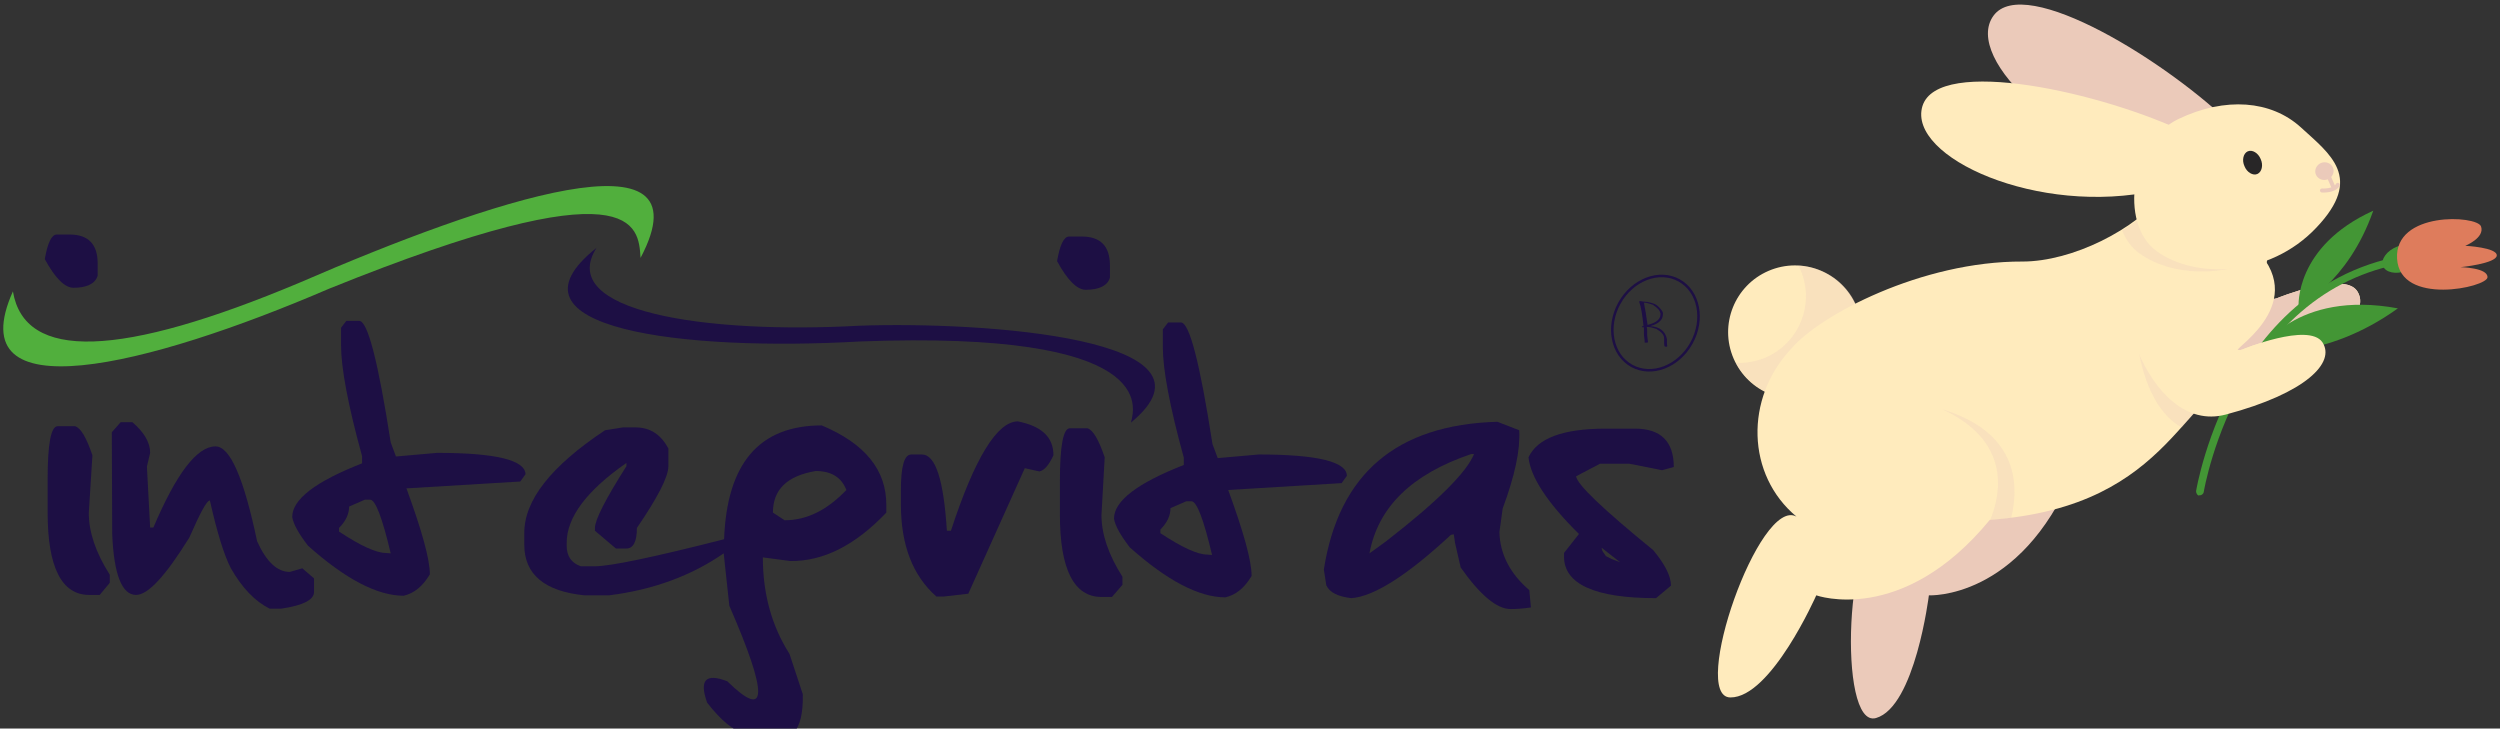 <?xml version="1.0" encoding="utf-8"?>
<!-- Generator: Adobe Illustrator 28.0.0, SVG Export Plug-In . SVG Version: 6.00 Build 0)  -->
<svg version="1.1" id="Ebene_1" xmlns="http://www.w3.org/2000/svg" xmlns:xlink="http://www.w3.org/1999/xlink" x="0px" y="0px"
	 viewBox="0 0 619.4 180.5" style="enable-background:new 0 0 619.4 180.5;" xml:space="preserve">
<rect x="0" y="0" width="619.4" height="180.5" fill="#333333" stroke="none"/>
<style type="text/css">
	.st0{fill:#1D0F44;}
	.st1{fill:#51AF3D;}
	.st2{fill:none;stroke:#1D0F44;stroke-width:0.628;stroke-miterlimit:10;}
	.st3{fill:#EBCABA;}
	.st4{fill:#FFEBBD;}
	.st5{opacity:0.3;fill:#EBCABA;}
	.st6{fill:#439635;}
	.st7{fill:#DE7C5C;}
	.st8{fill:#282627;}
	.st9{fill:none;stroke:#EBCABA;stroke-linecap:round;stroke-linejoin:round;stroke-miterlimit:10;}
</style>
<a>
	<g>
		<g>
			<g>
				<g>
					<g>
						<path class="st0" d="M269,71.8c3.3,0,5.4-1,6-3l0-3c0-4.8-2.3-7.2-7-7.2l-3.1,0c-1.3,0-2.3,2-3,6.1
							C264.5,69.5,266.9,71.8,269,71.8z"/>
						<path class="st0" d="M22.9,112.8c-1.5-4.4-2.9-6.8-4.3-7.2l-4.3,0c-1.7,0-2.5,4.4-2.5,13.2l0,8.2c0,13.6,3.5,20.4,10.3,20.4
							l2.6,0l2.5-3l0-2c-3.5-5.5-5.2-10.6-5.2-15.3L22.9,112.8z"/>
						<path class="st0" d="M18.2,71.3c3.3,0,5.4-1,6-3l0-3c0-4.8-2.3-7.2-7-7.2l-3.1,0c-1.3,0-2.3,2-3,6.1
							C13.7,69,16.1,71.3,18.2,71.3z"/>
						<path class="st0" d="M71.8,141.7c-3.1,0-5.8-2.5-8.1-7.6c-3.3-15.7-6.7-23.5-10.3-23.5c-4.6,0-9.7,6.7-15.4,20.1l-0.8,0
							l-0.8-15.1l0.8-3.4c0-2.6-1.5-5.1-4.4-7.6l-2.9,0l-2.2,2.5l0.1,25.2c0.4,10,2.4,15.1,5.9,15.1c3,0,7.3-4.7,13.2-14.2
							c2.7-6.1,4.3-9.2,5.1-9.2c1.8,8,3.5,13.5,5.2,16.8c2.8,4.9,6,8.2,9.6,10l2.9,0c5.4-0.8,8.1-2.2,8.1-4.1l0-3.4l-2.9-2.5
							L71.8,141.7z"/>
						<path class="st0" d="M108.3,112.2l-10.2,0.9l-1.3-3.5c-3.1-20-5.7-30.1-7.8-30.1l-3.2,0l-1.3,1.7l0,4.4
							c0,5.5,1.7,14.7,5.2,27.4l0,1.8c-11.5,4.5-17.3,8.9-17.3,13.3c0.3,1.8,1.6,4.1,3.9,7.1c9.3,8.3,17.2,12.4,23.7,12.4
							c2.6-0.6,4.7-2.3,6.5-5.3c0-3.8-2-10.9-5.8-21.3l28.2-1.7l1.3-1.8C130.1,114,122.9,112.2,108.3,112.2z M95.6,137
							c-2.4,0-6.3-1.8-11.6-5.3l0-0.9c1.7-1.7,2.5-3.5,2.5-5.3l3.9-1.7l1.3,0c1.3,0,3,4.4,5.1,13.3L95.6,137z"/>
						<path class="st0" d="M332.4,119.7l1.3-1.8c0-3.5-7.3-5.3-21.8-5.3l-10.2,0.9l-1.3-3.5c-3.1-20-5.7-30.1-7.8-30.1l-3.2,0
							l-1.3,1.7l0,4.4c0,5.5,1.7,14.7,5.2,27.4l0,1.8c-11.5,4.5-17.3,8.9-17.3,13.3c0.3,1.8,1.6,4.1,3.9,7.1
							c9.3,8.3,17.2,12.4,23.7,12.4c2.6-0.6,4.7-2.3,6.5-5.3c0-3.8-2-10.9-5.8-21.3L332.4,119.7z M299.1,137.4
							c-2.4,0-6.3-1.8-11.6-5.3l0-0.9c1.7-1.7,2.5-3.5,2.5-5.3l3.9-1.7l1.3,0c1.3,0,3,4.4,5.1,13.3L299.1,137.4z"/>
						<path class="st0" d="M390.5,118l5.9-3.1l7.3,0l8.1,1.6l2.9-0.8c0-6.3-3.2-9.5-9.6-9.5l-7.3,0c-10.6,0-16.9,2.4-19.1,7.1
							c0.5,4.9,4.7,11.3,12.5,19l-3.7,4.7l0,0.9c0,6.8,7.6,10.3,22.8,10.3l3.7-3.1c0-2.4-1.5-5.3-4.4-8.8
							C397.1,126.1,390.7,120,390.5,118z M399.3,138.5l-1.4-0.7l-0.9-1.3l-0.2-0.8l4.6,3.6L399.3,138.5z"/>
						<path class="st0" d="M371.5,131.8l0.8-5.8c3-8.1,4.4-14.5,4.1-19.4l-5.4-2.1c-25,0.7-39.3,12.9-43,36.6l0.6,3.9
							c0.8,1.8,2.9,2.8,6.2,3.2c5.6-0.4,13.8-5.6,24.7-15.7l0.7-0.1l0.3,2.1l1.4,6.1c4.8,6.8,8.9,10.3,12.4,10.3c1.3,0,3-0.1,5-0.4
							l-0.4-4.3C374.2,142.2,371.6,137.3,371.5,131.8z M343.3,134.2l-4,2.9c2.1-11.4,10.4-19.6,25.2-24.6l0.7,0
							C363.4,117,356.1,124.3,343.3,134.2z"/>
						<path class="st0" d="M219.6,127l0-1.9c0-8.7-5.3-15.2-16-19.7c-15.5,0-23.5,9.4-24.2,28.2c-17.6,4.5-28.3,6.7-32,6.7l-3.5,0
							c-2.3-0.8-3.5-2.5-3.5-5.1l0-0.7c0-6.3,4.9-12.9,14.8-19.8l0,0.8c-5.2,8.2-7.8,13.3-7.8,15.3l0,0.7l5.2,4.4l2.6,0
							c1.7,0,2.6-1.7,2.6-5.1c5.2-7.6,7.8-12.7,7.8-15.3l0-4.4c-1.9-3.5-4.5-5.1-7.8-5.2l-3.5,0l-4.4,0.7
							c-13.4,8.9-20.1,17.4-20,25.6l0,2.8c0,7.3,5,11.5,14.9,12.5l6.1,0c11.2-1.4,20.6-5,28.4-10.4l1.4,13
							c9.7,22.2,9.5,28.5-0.5,18.7c-5.4-2.1-7-0.3-5,5.3c3.5,4.5,6.6,7,9.3,7.6l4.3,1.7l3.3,0.4c1.4-0.2,2.9-0.9,4.4-2.1
							c1.7-1.7,2.5-4.9,2.4-9.7l-3.3-10c-4.4-6.9-6.6-14.9-6.6-23.9l6.8,0.9C204,139.1,211.9,135.1,219.6,127z M191.5,127
							c0-5.7,3.5-9.1,10.6-10.3c3.9,0,6.4,1.6,7.6,4.7c-4.8,5-9.8,7.5-15.3,7.5L191.5,127z"/>
						<path class="st0" d="M252.2,104.4c-5.1,0-10.7,9-16.6,27.1l-1,0c-0.8-12.6-2.8-18.9-6.2-18.9l-2.6,0c-1.8,0-2.6,3-2.6,9l0,3.3
							c0,10.1,2.9,17.7,8.8,22.9l1.8,0l6.1-0.7l14-31.1l3.6,0.8c1.2-0.2,2.4-1.6,3.5-4C261,108.3,258.1,105.6,252.2,104.4z"/>
						<path class="st0" d="M273.7,113.3c-1.5-4.4-2.9-6.8-4.3-7.2l-4.3,0c-1.7,0-2.5,4.4-2.5,13.2l0,8.2c0,13.6,3.5,20.4,10.3,20.4
							l2.6,0l2.6-3l0-2c-3.5-5.5-5.2-10.6-5.2-15.3L273.7,113.3z"/>
						<path class="st1" d="M81.6,71.5c76-30.7,76.6-15.7,77.1-7.6C176,31.2,120.9,49.8,74.3,70C29.8,88.7,6.1,89.5,3.2,72.2
							C-10.4,102.5,36.5,90.9,81.6,71.5z"/>
						<path class="st0" d="M147.8,61.4c-25.3,20.1,21.7,25.7,65.3,23.2c74.1-2.8,68,16.4,67.1,20.1c25.3-20.8-36.3-25.1-67.3-24
							C174.7,82.8,137.7,77.2,147.8,61.4z"/>
					</g>
				</g>
				<g>
					<path class="st0" d="M407.5,84.6c-0.1-0.9-0.2-1.4-0.2-1.7v-1.8c-0.2,0-0.4,0-0.5-0.1v-0.1c0.1-0.1,0.2-0.1,0.4-0.1
						c-0.3-2.8-0.6-4.8-1.1-6.1l0.3-0.1h0.2c0.1,0.1,0.6,0.1,1.5,0.2c1,0.2,1.9,0.4,2.5,0.9c0.9,0.8,1.4,1.5,1.4,1.9v0.3
						c0,1.3-1,2.3-3.1,2.9c2.4,0.2,3.7,1.3,4.1,3.2V85c0,0.2,0,0.4,0.1,0.8l-0.2,0.1h-0.2l-0.3-0.1c-0.1-0.4-0.1-0.7-0.1-0.9v-1.1
						c0-0.8-0.6-1.5-1.9-2.3c-0.9-0.3-1.6-0.5-2.3-0.5h-0.1c0.1,0.4,0.1,0.8,0.1,1V83c0.1,1,0.2,1.6,0.2,1.7v0.1
						c-0.1,0.1-0.3,0.1-0.5,0.1c-0.1,0-0.2,0-0.4-0.1L407.5,84.6z M411.3,77.5c0-0.5-0.6-1.2-1.8-2c-0.9-0.3-1.6-0.5-2-0.5h-0.2
						c0.3,1.5,0.6,3.3,0.9,5.5c2.1-0.5,3.2-1.4,3.2-2.6V77.5z"/>
				</g>
				
					<ellipse transform="matrix(0.485 -0.875 0.875 0.485 140.988 399.949)" class="st2" cx="410.1" cy="80.3" rx="12.1" ry="10.2"/>
			</g>
		</g>
		<g id="Ebene_2_00000004511174039451238480000004799668616900628119_">
		</g>
		<g>
			<path class="st3" d="M513.6,117.2c-13.2,31.5-35.7,30.3-35.7,30.3s-3.4,27.6-13.1,30.4c-9.7,2.8-7.5-49.9,2.8-47.6
				C452.9,123.9,557,100.6,513.6,117.2z"/>
			<path class="st4" d="M429.5,88.8c3.6,8.4,13.3,12.3,21.7,8.7c8.4-3.6,12.3-13.3,8.7-21.7c-3.6-8.4-13.3-12.3-21.7-8.7
				C429.8,70.7,425.9,80.4,429.5,88.8z"/>
			<path class="st5" d="M437.4,88.6c8.4-3.6,12.3-13.3,8.7-21.7c-0.2-0.4-0.4-0.7-0.5-1.1c6.1,0.3,11.9,4,14.4,10
				c3.6,8.4-0.3,18.1-8.7,21.7c-8,3.4-17.2,0-21.2-7.6C432.5,90,435,89.6,437.4,88.6z"/>
			<path class="st3" d="M553.5,31.5c-16.1-16-51.9-38.2-59.6-27.6c-7.7,10.6,18.2,35.3,47.9,38.7C548.1,39.3,553.5,31.5,553.5,31.5z
				"/>
			<path class="st4" d="M564.1,73.9c0,0,16.5-6.8,19.9-1.8c3.3,5-4,12.6-23.9,17.9c-19.8,5.3-20.7,35.4-67.1,38.8
				c-21.7,26.4-43,18.7-43,18.7s-11.2,25.4-21.3,25.3c-10.1-0.1,7.2-49.9,16.4-44.8c-12.4-10.3-12.9-29.3-1.3-41.6
				c7-8.3,32.3-21.7,57.3-21.6c12.3,0,28.1-7.9,35.3-17.2c7.2-9.3,26.9,10.5,26.9,10.5S557.7,76,564.1,73.9z"/>
			<path class="st3" d="M584,72.1c-3.3-5-19.9,1.8-19.9,1.8c-3.6,1.2-3.3-3.8-2.4-8.5c-3.2,6.3-11.4,23-6.1,21.2
				c0,0,15.7-6.5,19.6-2.1C583.5,80.2,586.3,75.6,584,72.1z"/>
			<path class="st5" d="M543.1,92.4l1.3-25.3c-6-4-8-9-11.8-4.1c-5.8,7.5-5,35.7,7.9,42.9c4.5-5,8.3-9.8,13.1-12.9L543.1,92.4z"/>
			<g>
				<g>
					<path class="st6" d="M544.8,122.8c-0.4-0.1-0.7-0.6-0.7-1.1c0-0.1,2.4-14.6,11-29.1c8-13.4,23.1-29.5,49.7-30.2
						c0.5,0,1,0.4,1,0.9c0,0.5-0.4,1-0.9,1c-20.7,0.5-36.9,10.4-48.1,29.2c-8.4,14.1-10.8,28.3-10.8,28.4c-0.1,0.5-0.6,0.9-1.1,0.8
						C544.8,122.8,544.8,122.8,544.8,122.8z"/>
				</g>
				<g>
					<path class="st6" d="M596.2,67.1c-2.6,1-5.2,0.4-5.8-1.2c-0.6-1.7,1-3.8,3.5-4.8c2.6-1,5.2-0.4,5.8,1.2
						C600.3,63.9,598.7,66.1,596.2,67.1z"/>
				</g>
				<path class="st7" d="M593.9,64.1c-0.7-11.8,19.8-10.8,20.8-8c1,2.8-3.9,4.8-3.9,4.8s7.9,0.4,7.8,2.4c-0.1,2-9,2.9-9,2.9
					s6.8,0.1,6.7,2.5C616.2,71.2,594.6,75.9,593.9,64.1z"/>
				<g>
					<path class="st6" d="M559.7,87c0,0,9.1-15.3,34.4-10.6C575.7,89.6,559.7,87,559.7,87z"/>
				</g>
				<g>
					<path class="st6" d="M569.5,76c0,0-1.1-14.9,18.5-23.8C581.7,70.2,569.5,76,569.5,76z"/>
				</g>
			</g>
			<path class="st4" d="M555.5,86.6c0,0,16.5-6.8,19.9-1.8c3.3,5-4,12.6-23.9,17.9c-19.8,5.3-30.7-33.1-23.5-42.4
				c7.2-9.3,26.9-5.3,33.3,4.3C570.5,78.3,549.1,88.8,555.5,86.6z"/>
			<path class="st5" d="M562.3,62.8c0.6-2.6,1.3-4.6,1.3-4.6s-19.7-19.8-26.9-10.5c-2.7,3.4-6.5,6.7-10.9,9.4
				c0.9,2.3,2.3,4.3,4.3,5.7C537.7,68.3,551.1,69.2,562.3,62.8z"/>
			<path class="st4" d="M534.3,62.2c9.4,6.9,27.9,6.6,39.6-5.8c11.8-12.4,3.4-18.2-3.9-24.9c-7.3-6.6-18.6-7.6-30.3-2
				C528,35.1,524.9,55.3,534.3,62.2z"/>
			<path class="st5" d="M498.3,128.3c2.3-9.6,0.6-21.5-17.1-26.9c16.9,7.8,14.7,20.6,11.9,27.4C494.9,128.7,496.6,128.5,498.3,128.3
				z"/>
			<path class="st4" d="M541.7,32.9c-20.5-9.9-61.5-19.2-65.4-6.6c-3.8,12.6,28.7,27.4,58,20.9C539.1,42,541.7,32.9,541.7,32.9z"/>
			<path class="st3" d="M578,41.5c0.5,1.1-0.1,2.4-1.2,2.9c-1.2,0.5-2.5,0-3-1.1c-0.5-1.1,0.1-2.4,1.2-2.9
				C576.2,39.9,577.5,40.4,578,41.5z"/>
			<path class="st8" d="M560.1,39.4c0.7,1.5,0.3,3.2-0.8,3.7c-1.1,0.5-2.6-0.4-3.2-1.9c-0.7-1.5-0.3-3.2,0.8-3.7
				C558,37,559.5,37.9,560.1,39.4z"/>
			<line class="st9" x1="576.6" y1="42.9" x2="578.1" y2="46.3"/>
			<path class="st9" d="M575.3,47.2c0,0,3.1,0.2,3.9-1.4"/>
		</g>
	</g>
</a>
</svg>
